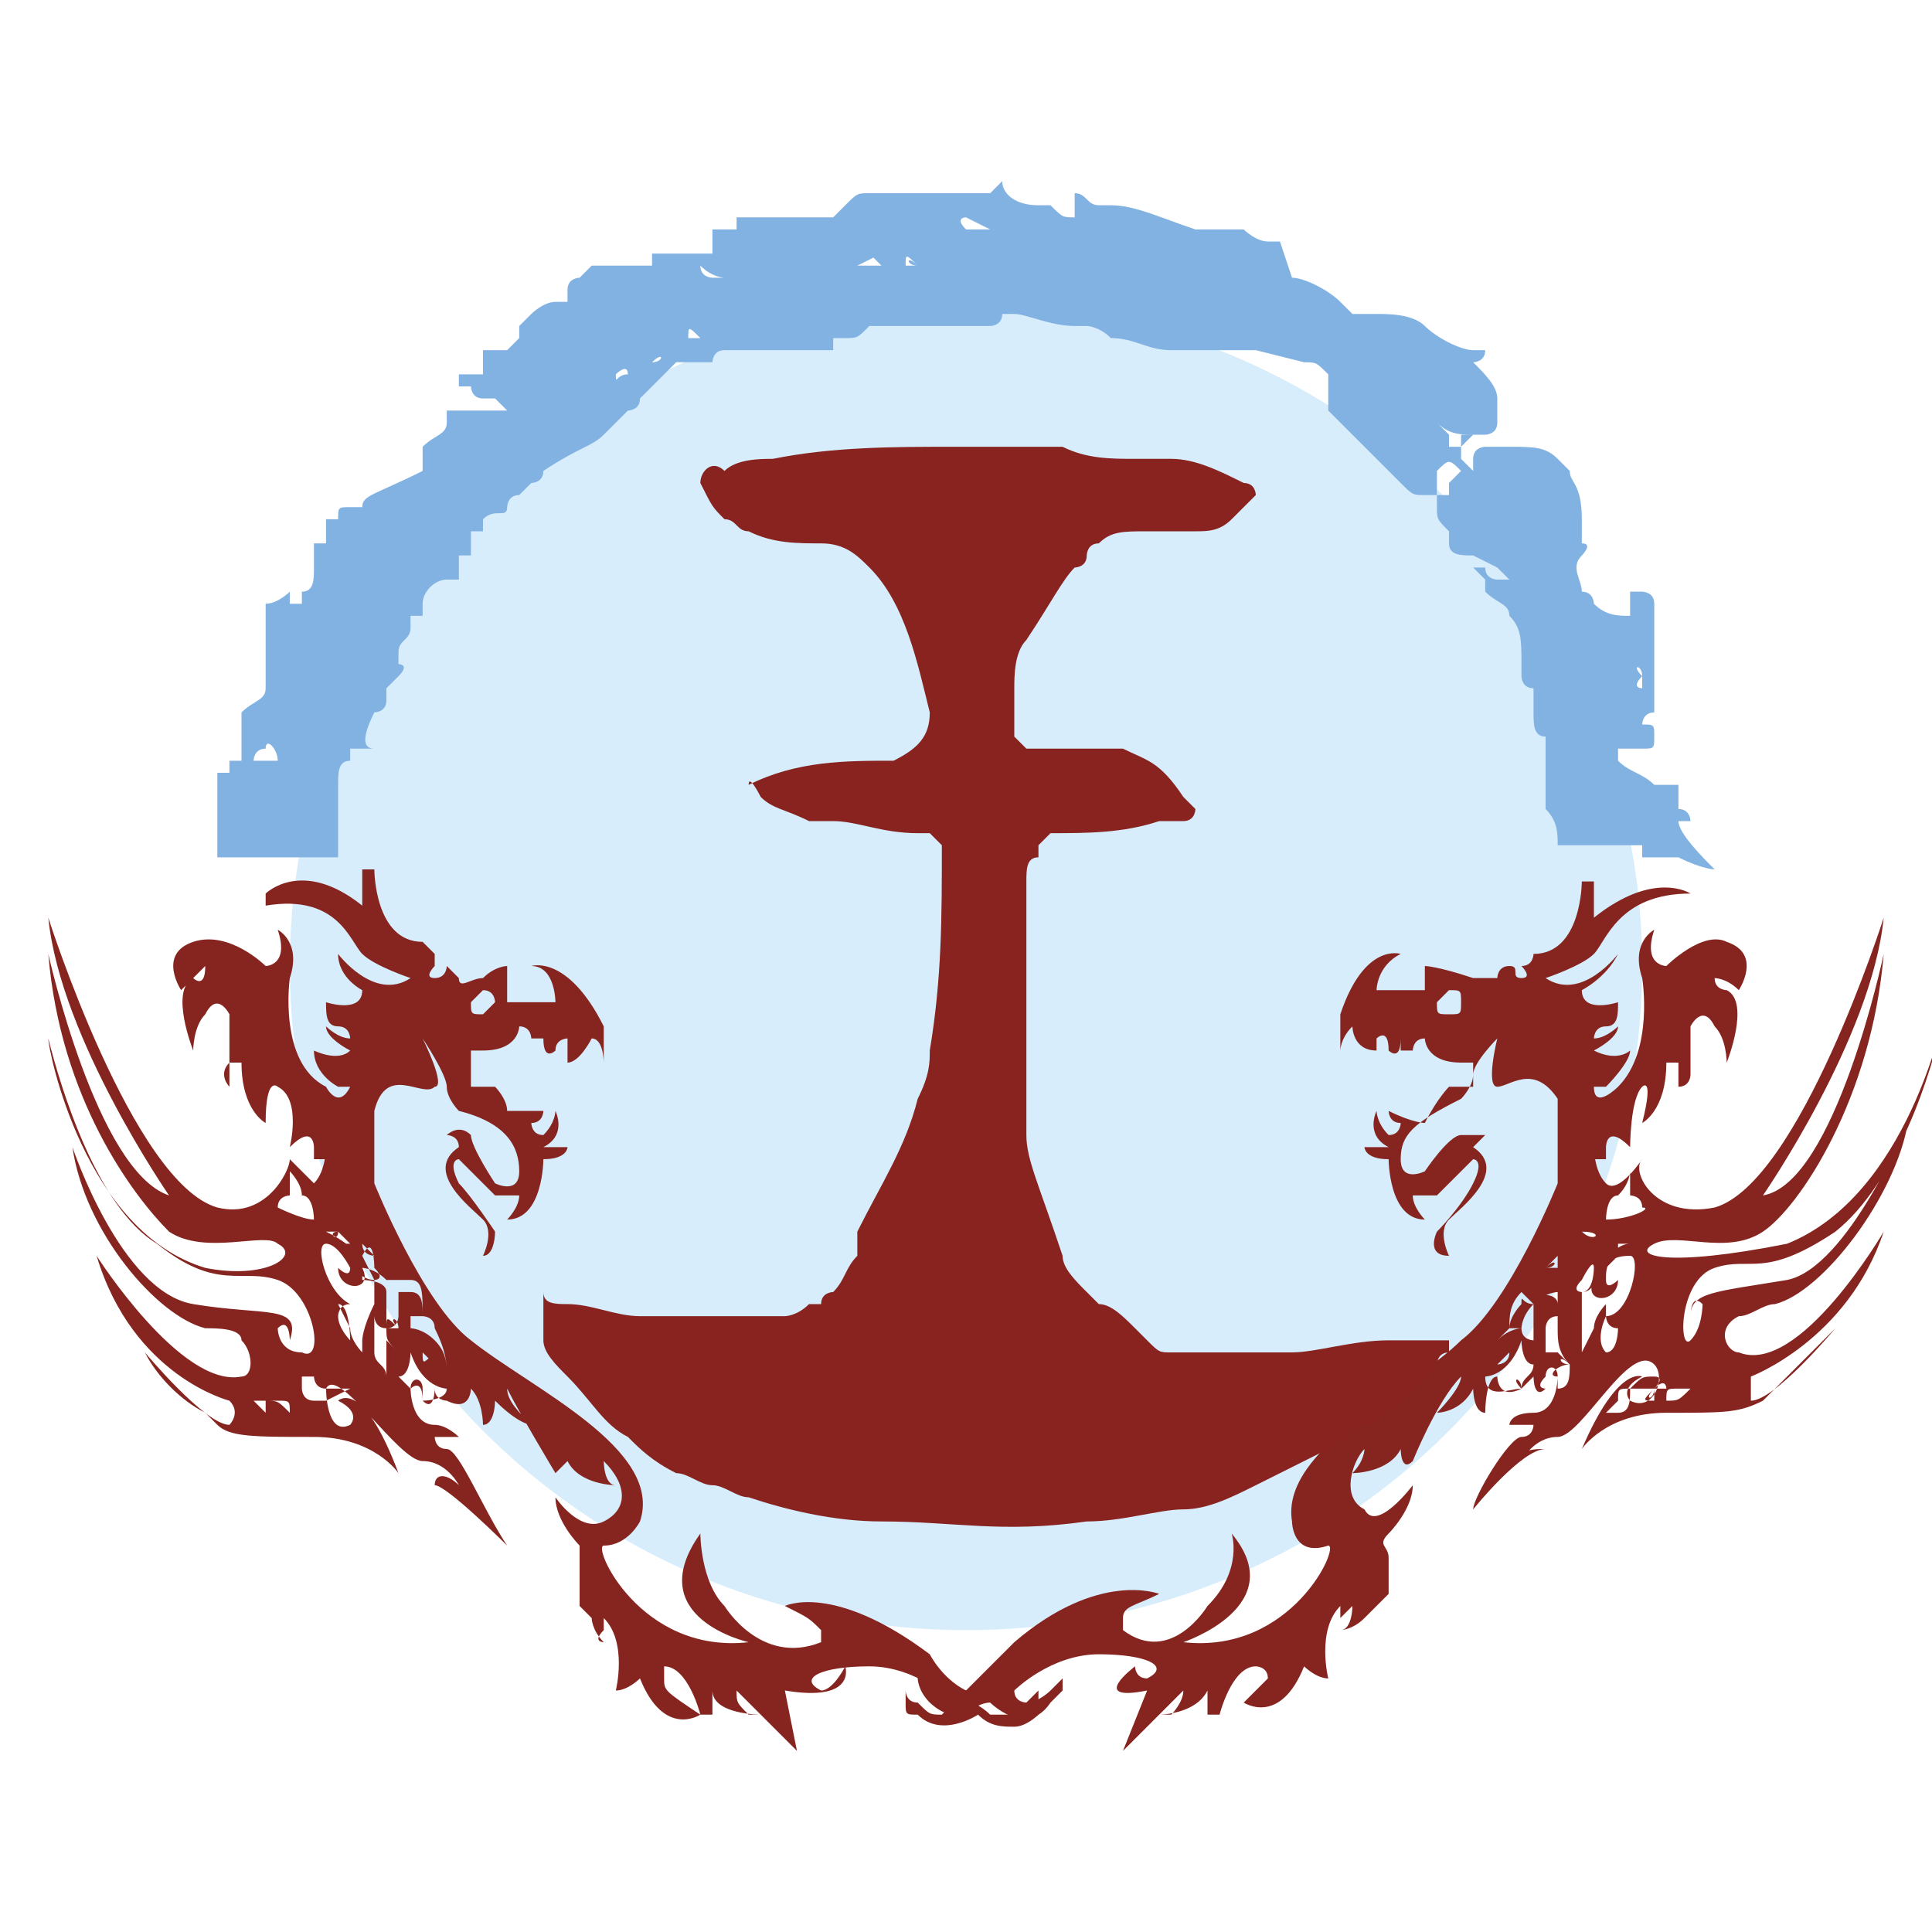 <svg version="1.1" id="Layer_1" xmlns="http://www.w3.org/2000/svg" x="0" y="0" viewBox="0 0 16 16" xml:space="preserve"><style>.st1{fill:#86251f}</style><ellipse cx="8" cy="8" rx="5.6" ry="5.5" fill="#d7edfb"/><path class="st1" d="M8.6 14l-.1.1c-.1.1-.1.1-.2.1h-.1c-.1-.1-.2-.1-.2-.2-.2-.1-.3-.3-.3-.3-.8-.6-1.2-.4-1.2-.4.2.1.2.1.3.2v.1c-.5.2-.8-.3-.8-.3-.2-.2-.2-.6-.2-.6-.5.7.4.9.4.9-.9.1-1.3-.8-1.2-.8.2 0 .3-.2.3-.2.2-.6-.9-1.1-1.4-1.5-.4-.3-.8-1.3-.8-1.3v-.6c.1-.4.4-.1.5-.2.1 0-.1-.4-.1-.4s.2.3.2.4.1.2.1.2c.4.1.5.3.5.5s-.2.1-.2.1-.2-.3-.2-.4c-.1-.1-.2 0-.2 0s.1 0 .1.1c-.3.2.1.5.2.6.1.1 0 .3 0 .3.1 0 .1-.2.1-.2s-.2-.3-.3-.4c-.1-.2 0-.2 0-.2l.3.3h.2c0 .1-.1.2-.1.2.3 0 .3-.5.3-.5.2 0 .2-.1.2-.1h-.2c.2-.1.1-.3.1-.3s0 .1-.1.2c-.1 0-.1-.1-.1-.1.1 0 .1-.1.1-.1h-.3c0-.1-.1-.2-.1-.2h-.2v-.3H4c.3 0 .3-.2.3-.2.1 0 .1.1.1.1h.1c0 .2.1.1.1.1 0-.1.1-.1.1-.1v.2c.1 0 .2-.2.2-.2.1 0 .1.2.1.2v-.3c-.3-.6-.6-.5-.6-.5.2 0 .2.3.2.3h-.4V8s-.1 0-.2.1c-.1 0-.2.1-.2 0L3.7 8s0 .1-.1.1 0-.1 0-.1v-.1l-.1-.1c-.4 0-.4-.6-.4-.6H3v.3c-.5-.4-.8-.1-.8-.1v.1c.6-.1.7.3.8.4.1.1.4.2.4.2-.3.2-.6-.2-.6-.2 0 .2.2.3.2.3 0 .2-.3.1-.3.1 0 .1 0 .2.1.2s.1.1.1.1c-.1 0-.2-.1-.2-.1 0 .1.2.2.2.2-.1.1-.3 0-.3 0 0 .2.2.3.2.3h.1c-.1.2-.2 0-.2 0-.4-.2-.3-.9-.3-.9.1-.3-.1-.4-.1-.4.1.3-.1.3-.1.3s-.3-.3-.6-.2-.1.4-.1.4l.2-.2c0 .2-.1.1-.1.1-.2.1 0 .6 0 .6s0-.2.1-.3c.1-.2.2 0 .2 0v.4c-.1.1 0 .2 0 .2v-.2H2c0 .4.2.5.2.5 0-.4.1-.3.1-.3.2.1.1.5.1.5.2-.2.2 0 .2 0v.1h.1v-.1s0 .2-.1.3l-.2-.2c0 .1-.2.5-.6.4C1.1 9.8.4 7.6.4 7.6c.1 1 1 2.3 1 2.3-.6-.2-1-2-1-2 .1 1.2.7 2 1 2.3.3.2.8 0 .9.1.2.1-.1.3-.6.2C.7 10.2.4 8.7.4 8.6c.1.4.4 1.4.9 1.7.5.4.7.2 1 .3s.4.7.2.6c-.2 0-.2-.2-.2-.2.1-.1.1.1.1.1.1-.3-.2-.2-.8-.3-.6-.1-1-1.3-1-1.3.1.7.7 1.4 1.1 1.5.1 0 .3 0 .3.1.1.1.1.3 0 .3-.5.1-1.2-1-1.2-1 .3 1 1.1 1.2 1.1 1.2.1.1 0 .2 0 .2-.2 0-.7-.6-.7-.6.1.2.3.4.5.5l.1.1c.1.1.3.1.8.1s.7.3.7.3c-.3-.8-.5-.6-.5-.6.2.1.1.2.1.2-.2.1-.2-.3-.2-.3.1-.2.6.6.8.6.2 0 .3.2.3.2-.1-.1-.2-.1-.2 0 .1 0 .6.5.6.5-.2-.3-.4-.8-.5-.8-.1 0-.1-.1-.1-.1h.2s-.1-.1-.2-.1c-.2 0-.2-.3-.2-.3 0-.1.1-.1.1 0v.1c.1.1.1-.1.1-.1 0 .1.1.1.1.1.2.1.2-.1.2-.1.1.1.1.3.1.3.1 0 .1-.2.1-.2.2.2.3.2.3.2-.1-.1-.2-.2-.2-.3.1.2.4.7.4.7l.1-.1c.1.2.4.2.4.2-.1 0-.1-.2-.1-.2.2.2.2.4 0 .5s-.4-.2-.4-.2c0 .2.2.4.2.4v.5l.2.2c-.1.1 0 .1 0 .1-.1-.1-.1-.2-.1-.2l.1.1v-.1c.2.2.1.6.1.6.1 0 .2-.1.2-.1.2.5.5.3.5.3-.3-.2-.3-.2-.3-.3v-.1c.2 0 .3.4.3.4h.1V14c0 .2.4.2.4.2h-.1c-.1-.1-.1-.1-.1-.2l.5.5-.1-.5c.6.1.5-.2.5-.2s-.1.2-.2.2c-.2-.1 0-.2.4-.2s.7.3.7.3l-.1.1c-.1 0-.1 0-.2-.1-.1 0-.1-.1-.1-.1v.1c0 .1 0 .1.1.1.2.2.5 0 .5 0 .1.1.2.1.3.1.1 0 .2-.1.2-.1V14zM3.9 8.3l.1-.1c.1 0 .1.1.1.1l-.1.1c-.1 0-.1 0-.1-.1zm-.9 2s0 .1 0 0l.1.1s-.1 0-.1-.1c0 .1 0 .1 0 0 0 .1 0 0 0 0zm-.2-.1s.1 0 0 0l.1.1c-.1 0-.1 0-.1-.1 0 .1-.1 0 0 0zm-.5-.2c0-.1.1-.1.1-.1v-.2s.1.1.1.2c.1 0 .1.2.1.2-.1 0-.3-.1-.3-.1zm-.1 1.7s0-.1 0 0c-.1-.1-.1-.1 0 0l-.1-.1h.1v.1c0-.1 0-.1 0 0zm.2 0c-.1 0-.1 0 0 0-.1-.1-.1-.1-.2-.1 0 0 0-.1 0 0h.1c.1 0 .1 0 .1.1 0-.1 0-.1 0 0 0-.1 0-.1 0 0zm.3-.1s0 .1 0 0c0 .1 0 .1 0 0h-.1c-.1 0-.1-.1-.1-.1v-.1h.1s0 .1.1.1h.2l-.2.1zm.3-.5v.1s-.1-.1-.1-.2l-.1-.2c.1 0 .1.3.1.3s-.1-.1-.1-.2c0 0 0-.1.1-.1-.2-.1-.3-.5-.2-.5.1 0 .2.2.2.2 0 .1-.1 0-.1 0 0 .2.3.2.2 0 0-.1-.1-.2-.3-.3h.1v.1l.1.1c0 .1.1.2.2.2l-.1-.2c.1-.2.1.1.1.1.1.1 0 .1 0 .1v.2c-.1.2-.1.3-.1.3zm.3.1c0 .1 0 .1 0 0 0 .1 0 .1 0 0-.1.1-.1.1 0 0h-.1.1l-.1-.1v.3c0-.1-.1-.1-.1-.2v-.3s0 .1.1.1c0 .1 0 .1.1.2zm0-.2s-.1 0 0 0c-.1 0-.1 0 0 0-.1 0-.1 0 0 0-.1 0-.1 0 0 0-.1 0-.1 0 0 0h-.1c0-.1 0-.1.1 0-.1-.1 0-.1 0 0zm.2.6c0-.2-.1-.1-.1-.1l.1.1-.2-.2c.1 0 .1-.2.1-.2.1.3.3.3.3.3 0 .1-.2.1-.2.1zm0-.4c.1-.1.1-.1 0 0 .1-.1.1-.1 0 0 .1 0 .1 0 0 0l.1.1v-.1c-.1.1-.1.1-.1 0zm.2.2c0-.1 0-.2-.1-.3-.1-.1-.2-.1-.2-.1v-.1h.1c0-.1 0-.2-.1-.2h-.1v.2s0 .1-.1.1v-.3c0-.1-.2-.1-.2-.1v-.1s.1 0 .2.1h.2c.1 0 .1.1.1.3 0 0 .1 0 .1.1.1.2.1.3.1.4zm-.6-.2zm0 0z"/><path class="st1" d="M13.7 10.3c.2-.1.6.1.9-.1s.9-1.1 1-2.3c0 0-.4 1.9-1 2 0 0 .9-1.3 1-2.3 0 0-.7 2.2-1.4 2.4-.5.1-.7-.3-.6-.4 0 0-.2.3-.3.2-.1-.1-.1-.3-.1-.3v.1h.1v-.1s0-.2.2 0c0 0 0-.4.1-.5 0 0 .1-.1 0 .3 0 0 .2-.1.2-.5h.1V9c.1 0 .1-.1.1-.1v-.4s.1-.2.2 0c.1.1.1.3.1.3s.2-.5 0-.6c0 0-.1 0-.1-.1 0 0 .1 0 .2.1 0 0 .2-.3-.1-.4-.2-.1-.5.2-.5.2s-.2 0-.1-.3c0 0-.2.1-.1.4 0 0 .1.6-.2.9 0 0-.2.2-.2 0h.1s.2-.2.2-.3c0 0-.1.1-.3 0 0 0 .2-.1.2-.2 0 0-.1.1-.2.1 0 0 0-.1.1-.1s.1-.1.1-.2c0 0-.3.1-.3-.1 0 0 .2-.1.3-.3 0 0-.3.4-.6.2 0 0 .3-.1.4-.2.1-.1.2-.5.8-.5 0 0-.3-.2-.8.2v-.3h-.1s0 .6-.4.6c0 0 0 .1-.1.1 0 0 .1.1 0 .1s0-.1-.1-.1-.1.1-.1.1h-.2c-.3-.1-.4-.1-.4-.1v.2h-.4s0-.2.2-.3c0 0-.3-.1-.5.5v.3s0-.1.1-.2c0 0 0 .2.2.2v-.1s.1-.1.1.1c0 0 .1.1.1-.1v.1h.1s0-.1.1-.1c0 0 0 .2.3.2h.1V9H12s-.1.1-.2.3c0 0-.1 0-.3-.1 0 0 0 .1.1.1 0 0 0 .1-.1.1-.1-.1-.1-.2-.1-.2s-.1.2.1.3h-.2s0 .1.2.1c0 0 0 .5.3.5 0 0-.1-.1-.1-.2h.2l.3-.3s.1 0 0 .2-.3.4-.3.4-.1.2.1.2c0 0-.1-.2 0-.3.1-.1.5-.4.2-.6l.1-.1h-.2c-.1 0-.3.3-.3.3s-.2.1-.2-.1.1-.3.5-.5c0 0 .1-.1.1-.2s.2-.3.2-.3-.1.4 0 .4.3-.2.5.1v.7s-.4 1-.8 1.3c-.4.4-1.5.9-1.4 1.5 0 0 0 .3.3.2.1 0-.3.9-1.2.8 0 0 .9-.3.4-.9 0 0 .1.3-.2.6 0 0-.3.5-.7.2v-.1c0-.1.1-.1.3-.2 0 0-.5-.2-1.2.4l-.3.3-.1.1h-.1s-.1 0-.2-.1c-.1 0-.1-.1-.1-.1v.1s0 .1.1.2c0 0 .1.1.2.1s.2-.1.3-.1c0 0 .3.3.5 0l.1-.1v-.1l-.1.1s-.1.1-.2.1c0 0-.1 0-.1-.1 0 0 .3-.3.7-.3s.6.1.4.2c-.1 0-.1-.1-.1-.1s-.4.3.1.2l-.2.5.5-.5c0 .1-.1.2-.1.2h-.1s.3 0 .4-.2v.2h.1s.1-.4.3-.4c0 0 .1 0 .1.1l-.2.2s.3.2.5-.3c0 0 .1.1.2.1 0 0-.1-.4.1-.6v.1l.1-.1s0 .2-.1.2c0 0 .1 0 .2-.1l.2-.2v-.3c0-.1-.1-.1 0-.2 0 0 .2-.2.2-.4 0 0-.3.4-.4.2-.2-.1-.1-.4 0-.5 0 0 0 .1-.1.2 0 0 .3 0 .4-.2 0 0 0 .2.1.1 0 0 .2-.5.4-.7 0 .1-.2.3-.2.3s.2 0 .3-.2c0 0 0 .2.1.2 0 0 0-.3.1-.3 0 0 0 .2.2.1l.1-.1s0 .2.1.1c0 0-.1 0 0-.1 0-.1.1-.1.1 0 0 0 0 .3-.2.3s-.2.1-.2.1h.2s0 .1-.1.1-.4.5-.4.6c0 0 .4-.5.6-.5-.1 0-.2 0-.2.1 0 0 .1-.2.3-.2.2 0 .6-.8.8-.6.1.1 0 .4-.2.3 0 0-.1-.1.1-.2 0 0-.2-.1-.5.6 0 0 .2-.3.7-.3.5 0 .6 0 .8-.1l.1-.1.5-.5s-.5.6-.7.6v-.2s.8-.3 1.1-1.2c0 0-.7 1.2-1.2 1-.1 0-.2-.2 0-.3.1 0 .2-.1.3-.1.4-.1 1-.9 1.1-1.5 0 0-.5 1.2-1 1.3-.6.1-.8.1-.8.3 0 0 0-.2.1-.1 0 0 0 .2-.1.3s-.1-.5.2-.6c.3-.1.4.1 1-.3.5-.4.8-1.3.9-1.8 0 0-.3 1.5-1.3 1.9-1 .2-1.3.1-1.1 0zM12 8.4c-.1 0-.1 0-.1-.1l.1-.1c.1 0 .1 0 .1.1s0 .1-.1.1zm1.1 1.8s.1 0 0 0c.1 0 .1 0 0 0 .1 0 .1 0 0 0 .2 0 .1.1 0 0 .1.1.1.1 0 0 0 .1 0 .1 0 0zm-.3.3c.1 0 .1-.1 0 0l.1-.1v-.1.2h-.1c.1 0 .1 0 0 0zm-.2 1c0-.1-.1-.1 0 0-.1 0-.3.1-.3-.1 0 0 .2 0 .3-.3 0 0 0 .2.1.2 0 .1-.1.1-.1.2zm-.1-.3c0 .1 0 .1 0 0 0 .1-.1.1-.1.1l.1-.1c-.1 0-.1 0 0 0-.1-.1-.1-.1 0 0-.1-.1-.1-.1 0 0zm.2-.4v.3s-.1 0-.1-.1c0 0 0-.1.1-.2-.1 0-.1 0 0 0-.1 0-.1-.1-.1 0 0 0-.1.1-.1.2h.1s-.1 0-.2.1l.1-.1c0-.1 0-.2.1-.3l.1.1c.1-.1.2-.1.2-.1v.1c0-.1-.2-.1-.2 0zm0 .2c0-.1 0-.1 0 0 .1-.1.1-.1 0 0l.1-.1-.1.1c.1-.1.1-.1 0 0 .1 0 .1 0 0 0 .1 0 .1 0 0 0 .1 0 .1 0 0 0 .1 0 0 0 0 0zm.3.3c0 .1 0 .2-.1.2v-.1c-.1 0 0-.1.1-.1-.1 0-.1-.1 0 0l-.1-.1h-.1V11s0-.1.1-.1v.1c0 .1 0 .2.1.3 0-.1 0-.1 0 0zm.8.3c0-.1 0-.1.1-.1h.1c-.1.1-.1.1-.2.1.1 0 0 0 0 0s0 .1 0 0c0 .1 0 .1 0 0 0 .1 0 .1 0 0zm-.1-.1c.1-.1.1 0 .1 0h-.1c.1.1.1.1 0 0v.1c-.1 0-.1 0 0-.1-.1.1-.1.1 0 0-.1.1 0 .1 0 0zm-.2 0c0-.1 0-.1 0 0 .1-.1.1-.1.2-.1s0 .1 0 .1h-.2c0 .1 0 .2-.1.2h-.1l.1-.1c0-.1 0-.1.1-.1-.1 0 0 0 0 0zm-.2-.6s0 .1.1.1c0 0 0 .2-.1.2-.1-.1 0-.3 0-.3v-.1s-.1.1-.1.2l-.1.2v-.5s-.1 0 0-.1c0 0 .1-.2.1-.1 0 0 0 .2-.1.2.1 0 .1-.1.2-.2l.1-.1v-.1h.1c-.1 0-.2.1-.3.3-.1.2.2.2.2 0 0 0-.1.1-.1 0s0-.2.2-.2c.1 0 0 .5-.2.5zm0-.8s0-.2.1-.2c.1-.1.1-.2.1-.2v.2s.1 0 .1.1c.1 0-.1.1-.3.1zm-.4 1.1zm0 0z"/><path d="M5.8 4s.1.1 0 0c.1.2.1.2.2.3.1 0 .1.1.2.1.2.1.4.1.6.1.2 0 .3.1.4.2.3.3.4.8.5 1.2 0 .2-.1.3-.3.4-.4 0-.8 0-1.2.2 0-.1.1.1.1.1.1.1.2.1.4.2h.2c.2 0 .4.1.7.1h.1l.1.1c0 .6 0 1.1-.1 1.7 0 .1 0 .2-.1.4-.1.4-.3.7-.5 1.1v.2c-.1.1-.1.2-.2.3 0 0-.1 0-.1.1h-.1c-.1.1-.2.1-.2.1H5.3c-.2 0-.4-.1-.6-.1-.1 0-.2 0-.2-.1v.4c0 .1.1.2.2.3.2.2.3.4.5.5.1.1.2.2.4.3.1 0 .2.1.3.1.1 0 .2.1.3.1.3.1.7.2 1.1.2.6 0 1 .1 1.7 0 .3 0 .6-.1.8-.1.2 0 .4-.1.6-.2l.6-.3c.1-.1.2-.1.3-.2.1 0 .1-.1.2-.1l.1-.1.1-.1.1-.1.1-.1s0-.1.1-.1v-.1h-.5c-.3 0-.6.1-.8.1h-1c-.1 0-.1 0-.2-.1l-.1-.1c-.1-.1-.2-.2-.3-.2l-.1-.1c-.1-.1-.2-.2-.2-.3-.2-.6-.3-.8-.3-1V7.3c0-.1 0-.2.1-.2V7l.1-.1c.3 0 .6 0 .9-.1h.2c.1 0 .1-.1.1-.1l-.1-.1c-.2-.3-.3-.3-.5-.4h-.8l-.1-.1v-.4c0-.1 0-.3.1-.4.2-.3.3-.5.4-.6 0 0 .1 0 .1-.1 0 0 0-.1.1-.1.1-.1.2-.1.4-.1h.4c.1 0 .2 0 .3-.1l.1-.1.1-.1s0-.1-.1-.1c-.2-.1-.4-.2-.6-.2h-.3c-.2 0-.4 0-.6-.1h-.9c-.5 0-1 0-1.5.1-.1 0-.3 0-.4.1-.1-.1-.2 0-.2.1z" fill="#89231f"/><path d="M14.2 7.2c-.1-.1-.3-.3-.3-.4h.1s0-.1-.1-.1v-.2h-.2c-.1-.1-.2-.1-.3-.2v-.1h.2c.1 0 .1 0 .1-.1s0-.1-.1-.1c0 0 0-.1.1-.1V5c0-.1-.1-.1-.1-.1h-.1v.2c-.1 0-.2 0-.3-.1 0 0 0-.1-.1-.1 0-.1-.1-.2 0-.3 0 0 .1-.1 0-.1v-.2c0-.3-.1-.3-.1-.4l-.1-.1c-.1-.1-.2-.1-.4-.1h-.2s-.1 0-.1.1v.1l-.1-.1v-.1l.1-.1h-.1v.1H12v-.1l-.1-.1c.1.1.2.1.3.1h.1s.1 0 .1-.1v-.2c0-.1-.1-.2-.2-.3 0 0 .1 0 .1-.1h-.1c-.1 0-.3-.1-.4-.2-.1-.1-.3-.1-.4-.1h-.2l-.1-.1c-.1-.1-.3-.2-.4-.2l-.1-.3h-.1c-.1 0-.2-.1-.2-.1h-.4c-.3-.1-.5-.2-.7-.2h-.1c-.1 0-.1-.1-.2-.1v.2c-.1 0-.1 0-.2-.1h-.1c-.2 0-.3-.1-.3-.2l-.1.1h-1c-.1 0-.1 0-.2.1l-.1.1h-.8v.1h-.2v.2h-.5v.1h-.5l-.1.1s-.1 0-.1.1v.1h-.1c-.1 0-.2.1-.2.1l-.1.1v.1l-.1.1H4v.2h-.2v.1h.1s0 .1.1.1h.1l.1.1h-.5v.1c0 .1-.1.1-.2.2v.2c-.4.2-.5.2-.5.3h-.1c-.1 0-.1 0-.1.1h-.1v.2h-.1v.2c0 .1 0 .2-.1.2V5h-.1v-.1s-.1.1-.2.1v.7c0 .1-.1.1-.2.2v.4h-.1v.1h-.1v.7h1v-.6c0-.1 0-.2.1-.2v-.1h.2c-.1 0-.1-.1 0-.3 0 0 .1 0 .1-.1v-.1l.1-.1c.1-.1 0-.1 0-.1v-.1c0-.1.1-.1.1-.2v-.1h.1V5c0-.1.1-.2.2-.2h.1v-.2h.1v-.2H4v-.1c.1-.1.2 0 .2-.1 0 0 0-.1.1-.1l.1-.1s.1 0 .1-.1c.3-.2.4-.2.5-.3l.2-.2s.1 0 .1-.1l.3-.3h.3s0-.1.1-.1h.9v-.1H7c.1 0 .1 0 .2-.1h1s.1 0 .1-.1h.1c.1 0 .3.1.5.1H9s.1 0 .2.1c.2 0 .3.1.5.1h.7l.4.1c.1 0 .1 0 .2.1v.3l.1.1.3.3.2.2c.1.1.1.1.2.1h.1v.1c0 .1 0 .1.1.2v.1c0 .1.1.1.2.1l.2.1.1.1h-.1s-.1 0-.1-.1h-.1l.1.1v.1c.1.1.2.1.2.2.1.1.1.2.1.4v.1s0 .1.1.1v.2c0 .1 0 .2.1.2v.6c.1.1.1.2.1.3h.7v-.1.2h.3c.2.1.3.1.3.1zm-.6-1.6v.1s-.1 0 0-.1c-.1 0-.1 0 0 0-.1 0-.1 0 0 0-.1-.1 0-.1 0 0zm-11.3.7h-.2s0-.1.1-.1c0-.1.1 0 .1.1zm0 0s.1 0 0 0c.1 0 .1 0 0 0zm2.9-3.2c-.1 0-.1.1-.1 0 0 0 .1-.1.1 0 0-.1 0-.1 0 0 0-.1 0 0 0 0zm.2-.1s0-.1 0 0c.1-.1.1 0 0 0zm.3-.3zm.1.1c-.1 0-.1 0 0 0-.1 0-.1 0 0 0h-.1c0-.1 0-.1.1 0-.1-.1-.1-.1 0 0 0-.1 0-.1 0 0zm.2-.5h-.1s-.1 0-.1-.1c.1.1.2.1.2.1.1 0 .1 0 0 0zm.4.1s-.1 0 0 0h-.3.3zm1.2-.2h-.5l.2-.1c-.2-.1-.3 0-.4-.1h-.2s-.1-.1-.2 0h-.2.2c.1 0 .2.1.2.1h.5l.1.1h.2c0-.1 0-.1.1 0-.1-.1-.1 0 0 0-.1 0 0 0 0 0zm.6-.3H8c-.1-.1 0-.1 0-.1l.2.1c0-.1 0-.1 0 0 0-.1 0-.1 0 0 0-.1 0-.1 0 0zm3.9 2s-.1 0 0 0c-.1 0-.1 0 0 0-.1 0-.1 0 0 0L12 4v.1h-.1v-.2c.1-.1.1-.1.2 0-.1-.1-.1-.1 0 0-.1-.1-.1-.1 0 0-.1 0 0 0 0 0zm1.1 1.2z" fill="#82b2e2"/></svg>